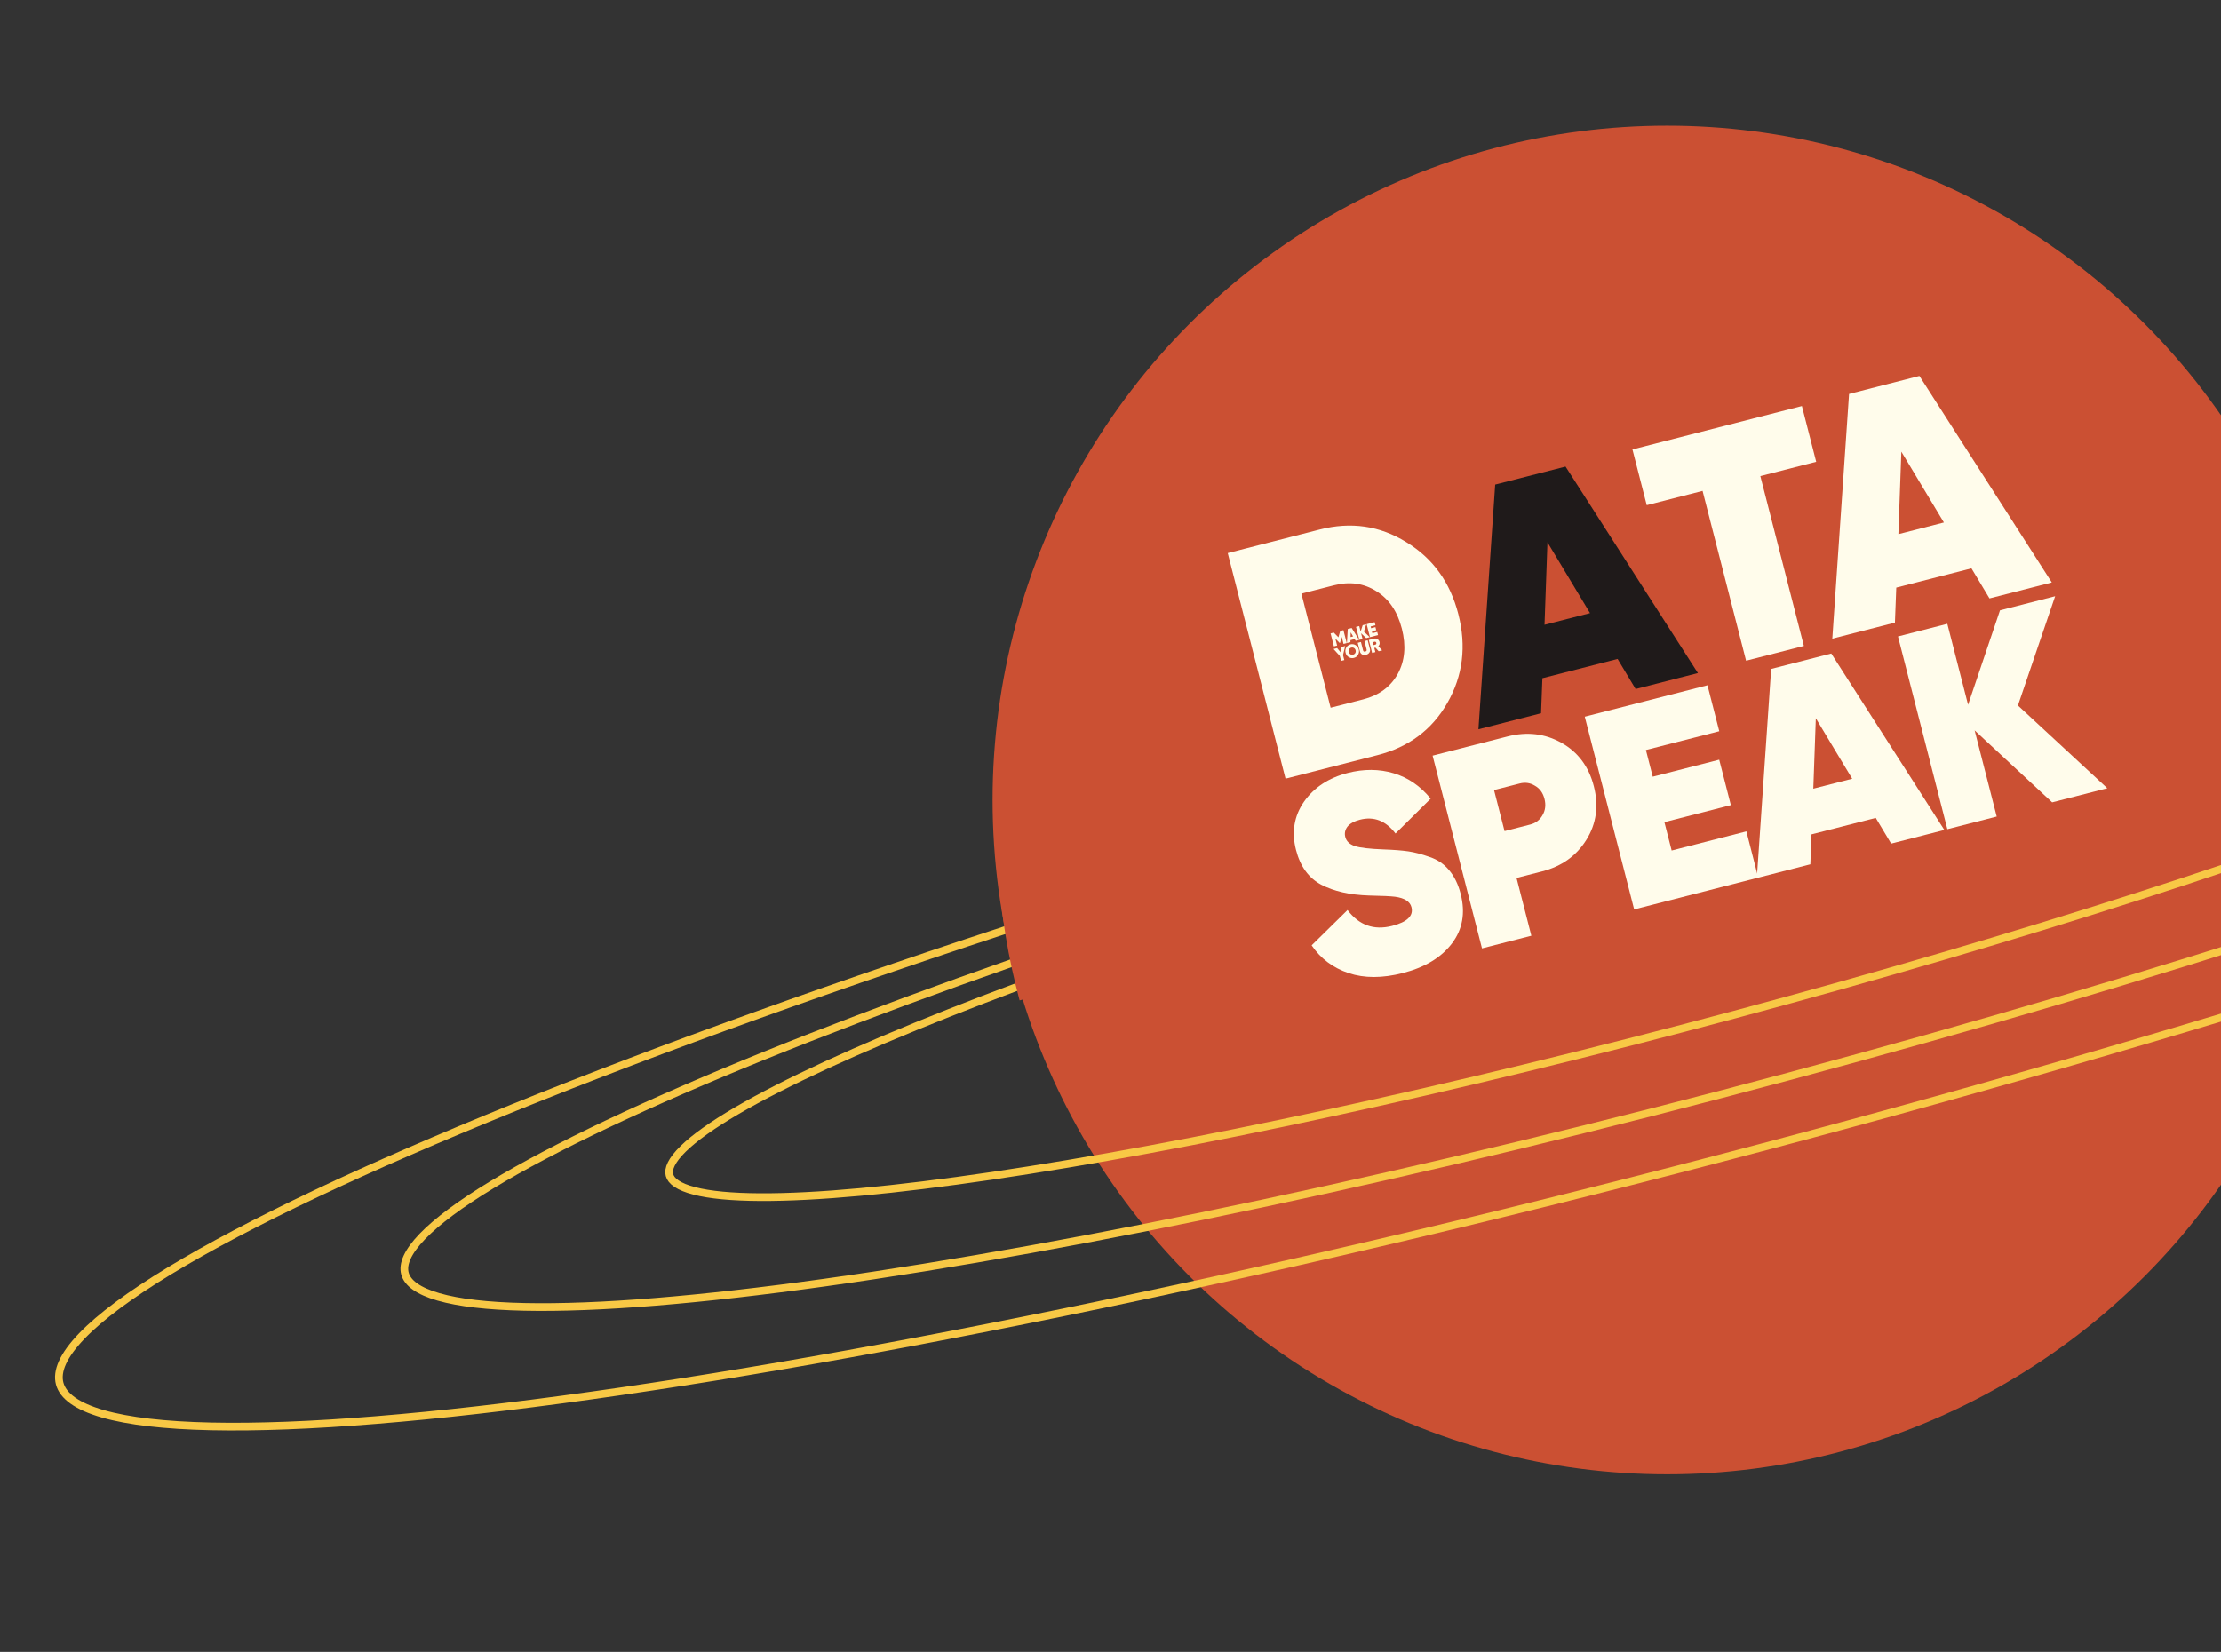 <?xml version="1.0" encoding="UTF-8"?> <svg xmlns="http://www.w3.org/2000/svg" width="289" height="215" viewBox="0 0 289 215" fill="none"><rect x="0" y="0" width="289" height="215" fill="#333333" stroke="none"/> <circle cx="87.766" cy="87.766" r="87.766" transform="matrix(-1 0 0 1 304.688 16.356)" fill="#CB5033"></circle> <path d="M7.766 180.08C8.194 181.679 9.978 183.03 13.367 184.007C16.716 184.972 21.453 185.517 27.449 185.648C39.434 185.911 56.326 184.519 76.919 181.636C118.096 175.871 173.992 164.154 234.842 147.849C295.692 131.545 349.958 113.744 388.501 98.148C407.776 90.349 423.101 83.108 433.349 76.888C438.476 73.776 442.306 70.935 444.724 68.425C447.171 65.885 448.039 63.822 447.611 62.224C447.183 60.626 445.399 59.274 442.01 58.297C438.661 57.332 433.924 56.787 427.928 56.656C415.943 56.393 399.051 57.785 378.458 60.668C337.281 66.433 281.385 78.15 220.535 94.455C159.685 110.76 105.419 128.56 66.876 144.156C47.601 151.956 32.276 159.197 22.028 165.416C16.901 168.528 13.071 171.369 10.653 173.879C8.206 176.419 7.338 178.482 7.766 180.08Z" stroke="#F8C845"></path> <path d="M52.691 165.753C53.015 166.964 54.379 168.023 57.065 168.797C59.709 169.559 63.458 169.991 68.214 170.095C77.716 170.303 91.115 169.2 107.455 166.912C140.127 162.338 184.48 153.04 232.766 140.102C281.052 127.164 324.111 113.039 354.693 100.665C369.988 94.476 382.143 88.732 390.269 83.801C394.335 81.333 397.365 79.084 399.275 77.102C401.213 75.089 401.865 73.49 401.541 72.279C401.216 71.068 399.852 70.009 397.167 69.235C394.522 68.473 390.773 68.041 386.018 67.936C376.515 67.728 363.116 68.832 346.777 71.12C314.105 75.694 269.752 84.991 221.466 97.929C173.179 110.868 130.12 124.992 99.538 137.367C84.244 143.556 72.088 149.3 63.963 154.231C59.897 156.699 56.866 158.948 54.957 160.93C53.018 162.943 52.366 164.542 52.691 165.753Z" stroke="#F8C845"></path> <path d="M87.113 152.941C87.217 153.33 87.499 153.71 88.034 154.067C88.572 154.427 89.338 154.743 90.344 155.004C92.357 155.525 95.225 155.796 98.878 155.816C106.177 155.857 116.489 154.897 129.08 153.039C154.255 149.325 188.47 142.034 225.754 132.044C263.037 122.054 296.314 111.261 319.974 101.889C331.807 97.203 341.217 92.878 347.518 89.194C350.671 87.35 353.02 85.68 354.502 84.223C355.244 83.494 355.749 82.837 356.035 82.257C356.319 81.68 356.373 81.21 356.269 80.82C356.165 80.431 355.883 80.051 355.348 79.694C354.81 79.334 354.044 79.017 353.038 78.757C351.025 78.236 348.157 77.965 344.503 77.945C337.205 77.904 326.893 78.864 314.302 80.722C289.126 84.436 254.911 91.727 217.628 101.717C180.344 111.707 147.068 122.5 123.408 131.871C111.575 136.558 102.164 140.883 95.864 144.567C92.71 146.411 90.362 148.08 88.879 149.538C88.138 150.267 87.633 150.924 87.347 151.504C87.063 152.081 87.008 152.551 87.113 152.941Z" stroke="#F8C845"></path> <path d="M132.671 130.206C129.688 119.074 128.927 107.462 130.432 96.035C131.936 84.608 135.676 73.589 141.439 63.608C147.202 53.627 154.874 44.878 164.018 37.861C173.162 30.845 183.598 25.698 194.731 22.715C205.864 19.733 217.476 18.971 228.903 20.476C240.33 21.98 251.348 25.721 261.33 31.483C271.311 37.246 280.06 44.919 287.076 54.062C294.093 63.206 299.239 73.642 302.222 84.775L217.447 107.491L132.671 130.206Z" fill="#CB5033"></path> <path d="M171.725 68.921C175.785 67.881 179.534 68.425 182.974 70.554C186.434 72.647 188.698 75.777 189.765 79.944C190.832 84.111 190.356 87.957 188.335 91.485C186.336 94.977 183.306 97.243 179.246 98.283L167.277 101.349L159.755 71.987L171.725 68.921ZM177.388 91.026C179.431 90.503 180.925 89.405 181.87 87.733C182.806 86.032 182.988 84.064 182.415 81.827C181.842 79.59 180.74 77.965 179.108 76.952C177.469 75.912 175.628 75.654 173.584 76.177L169.342 77.264L173.146 92.113L177.388 91.026Z" fill="#FFFCEB"></path> <path d="M234.466 52.848L236.325 60.105L229.059 61.966L234.722 84.072L227.204 85.998L221.541 63.892L214.276 65.753L212.417 58.497L234.466 52.848Z" fill="#FFFCEB"></path> <path d="M258.876 77.884L256.53 73.971L246.745 76.477L246.57 81.037L238.423 83.124L240.602 51.276L249.758 48.931L266.981 75.808L258.876 77.884ZM247.022 69.523L252.944 68.006L247.405 58.787L247.022 69.523Z" fill="#FFFCEB"></path> <path d="M182.533 126.649C179.877 127.329 177.533 127.331 175.499 126.656C173.465 125.98 171.856 124.776 170.673 123.042L175.346 118.446C176.848 120.429 178.783 121.117 181.151 120.511C183.113 120.008 183.95 119.196 183.662 118.073C183.472 117.332 182.757 116.879 181.517 116.713C180.989 116.644 179.854 116.591 178.111 116.554C175.643 116.473 173.587 116.007 171.941 115.156C170.289 114.281 169.188 112.768 168.637 110.618C168.044 108.3 168.389 106.213 169.672 104.357C170.979 102.494 172.877 101.245 175.364 100.607C177.47 100.068 179.461 100.08 181.338 100.643C183.216 101.206 184.824 102.308 186.163 103.951L181.588 108.484C180.321 106.823 178.779 106.225 176.961 106.69C176.196 106.887 175.649 107.192 175.322 107.607C175.019 108.015 174.929 108.459 175.051 108.936C175.192 109.486 175.598 109.878 176.27 110.113C176.966 110.343 178.228 110.49 180.055 110.557C181.366 110.603 182.433 110.686 183.254 110.807C184.075 110.927 185.005 111.173 186.043 111.544C187.075 111.89 187.925 112.474 188.595 113.296C189.258 114.093 189.748 115.113 190.067 116.356C190.697 118.816 190.317 120.963 188.925 122.796C187.534 124.629 185.403 125.914 182.533 126.649Z" fill="#FFFCEB"></path> <path d="M196.173 95.85C198.708 95.2 201.049 95.479 203.193 96.686C205.338 97.894 206.738 99.775 207.392 102.332C208.047 104.888 207.725 107.211 206.425 109.301C205.125 111.391 203.207 112.76 200.671 113.41L197.334 114.265L199.262 121.791L192.839 123.436L186.413 98.35L196.173 95.85ZM199.111 107.318C199.828 107.134 200.362 106.73 200.712 106.105C201.086 105.475 201.172 104.766 200.97 103.977C200.768 103.189 200.354 102.62 199.73 102.271C199.123 101.892 198.46 101.794 197.743 101.978L194.406 102.833L195.774 108.172L199.111 107.318Z" fill="#FFFCEB"></path> <path d="M217.519 110.698L227.243 108.207L228.785 114.228L212.639 118.364L206.212 93.278L222.18 89.188L223.713 95.172L214.168 97.617L215.059 101.094L223.706 98.878L225.221 104.792L216.574 107.007L217.519 110.698Z" fill="#FFFCEB"></path> <path d="M246.078 109.798L244.074 106.454L235.713 108.596L235.564 112.491L228.603 114.274L230.466 87.065L238.288 85.061L253.003 108.024L246.078 109.798ZM235.95 102.654L241.01 101.358L236.277 93.481L235.95 102.654Z" fill="#FFFCEB"></path> <path d="M274.205 102.593L267.029 104.431L256.943 95.061L259.817 106.278L253.394 107.924L246.968 82.838L253.39 81.192L256.089 91.729L260.244 79.437L267.42 77.599L262.576 91.824L274.205 102.593Z" fill="#FFFCEB"></path> <path d="M212.829 89.68L210.484 85.766L200.699 88.273L200.524 92.832L192.376 94.919L194.556 63.072L203.712 60.727L220.935 87.603L212.829 89.68ZM200.976 81.318L206.898 79.801L201.358 70.582L200.976 81.318Z" fill="#1F1A1A"></path> <path d="M174.808 82.016L175.24 83.704L174.824 83.811L174.591 82.901L174.367 83.681L174.325 83.692L173.757 83.118L173.989 84.025L173.571 84.132L173.138 82.443L173.557 82.336L174.158 82.951L174.391 82.122L174.808 82.016Z" fill="#FFFCEB"></path> <path d="M176.405 83.406L176.272 83.18L175.728 83.32L175.72 83.582L175.266 83.698L175.374 81.871L175.884 81.74L176.856 83.29L176.405 83.406ZM175.74 82.921L176.07 82.836L175.757 82.305L175.74 82.921Z" fill="#FFFCEB"></path> <path d="M178.238 82.936L177.77 83.056L177.107 82.421L177.3 83.177L176.882 83.284L176.449 81.595L176.868 81.488L177.049 82.197L177.314 81.373L177.782 81.254L177.473 82.207L178.238 82.936Z" fill="#FFFCEB"></path> <path d="M178.578 82.418L179.211 82.255L179.315 82.66L178.263 82.93L177.831 81.241L178.871 80.975L178.974 81.377L178.352 81.537L178.412 81.771L178.976 81.626L179.078 82.025L178.514 82.169L178.578 82.418Z" fill="#FFFCEB"></path> <path d="M175.043 84.084L174.758 85.265L174.924 85.914L174.506 86.021L174.341 85.377L173.521 84.474L173.991 84.353L174.441 84.904L174.574 84.204L175.043 84.084Z" fill="#FFFCEB"></path> <path d="M176.72 85.223C176.598 85.434 176.417 85.57 176.177 85.632C175.937 85.693 175.712 85.661 175.502 85.535C175.293 85.407 175.157 85.219 175.093 84.971C175.03 84.723 175.059 84.494 175.181 84.283C175.304 84.069 175.486 83.932 175.726 83.871C175.966 83.809 176.19 83.842 176.399 83.971C176.609 84.097 176.746 84.284 176.809 84.531C176.873 84.779 176.843 85.01 176.72 85.223ZM175.72 85.162C175.826 85.226 175.943 85.242 176.069 85.21C176.195 85.177 176.289 85.108 176.352 85.001C176.414 84.892 176.427 84.771 176.393 84.638C176.359 84.504 176.289 84.406 176.183 84.342C176.077 84.277 175.96 84.26 175.834 84.293C175.708 84.325 175.614 84.395 175.552 84.504C175.489 84.611 175.475 84.731 175.509 84.864C175.544 84.998 175.614 85.097 175.72 85.162Z" fill="#FFFCEB"></path> <path d="M178.184 84.945C178.091 85.084 177.95 85.177 177.76 85.226C177.57 85.275 177.4 85.261 177.251 85.184C177.103 85.107 177.007 84.98 176.961 84.801L176.671 83.667L177.089 83.56L177.369 84.653C177.405 84.794 177.5 84.846 177.652 84.806C177.805 84.767 177.863 84.677 177.827 84.535L177.547 83.442L177.966 83.335L178.256 84.469C178.302 84.648 178.278 84.806 178.184 84.945Z" fill="#FFFCEB"></path> <path d="M179.4 84.767L178.975 84.295L178.825 84.334L178.965 84.879L178.547 84.986L178.114 83.297L178.769 83.13C178.935 83.087 179.089 83.107 179.23 83.189C179.372 83.269 179.464 83.394 179.507 83.562C179.533 83.664 179.532 83.763 179.504 83.862C179.476 83.958 179.425 84.042 179.352 84.114L179.849 84.653L179.4 84.767ZM178.634 83.588L178.731 83.967L178.963 83.908C179.015 83.896 179.053 83.868 179.076 83.825C179.1 83.781 179.104 83.731 179.09 83.675C179.076 83.618 179.048 83.577 179.006 83.55C178.964 83.523 178.917 83.516 178.866 83.529L178.634 83.588Z" fill="#FFFCEB"></path> </svg> 